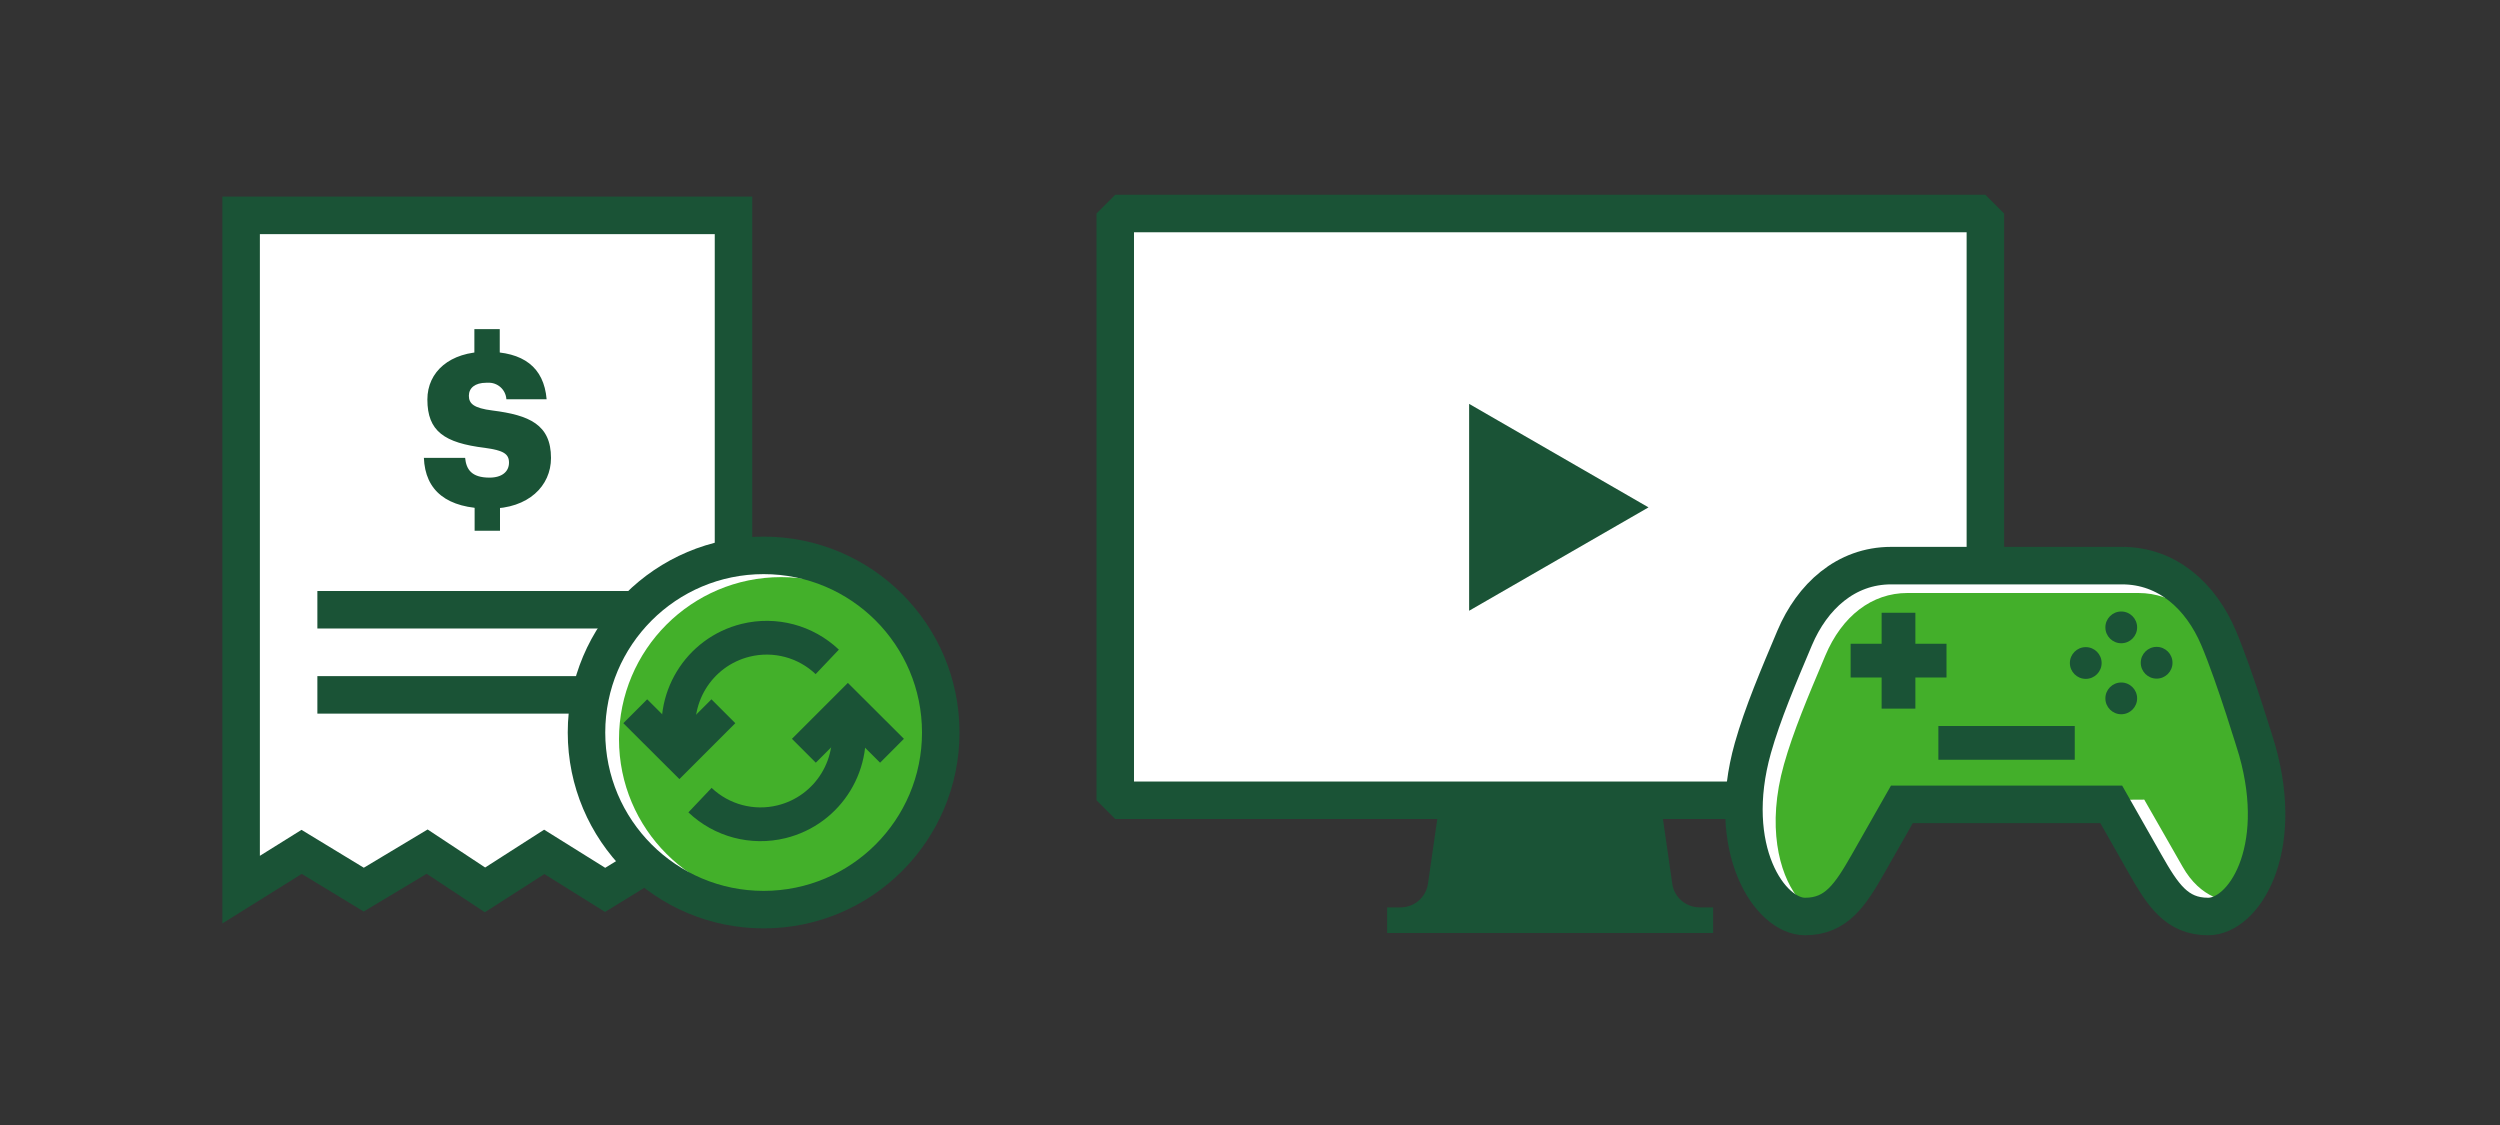 <?xml version="1.0" encoding="UTF-8"?><svg id="FLT_ART_WORKS" xmlns="http://www.w3.org/2000/svg" viewBox="0 0 200 90"><rect x="0" y="0" width="200" height="90" fill="#333333" stroke="none"/><defs><style>.cls-1,.cls-2{stroke-miterlimit:10;}.cls-1,.cls-2,.cls-3{fill:none;stroke:#1a5336;}.cls-1,.cls-3{stroke-width:3px;}.cls-2{stroke-width:2.7px;}.cls-4{fill:#43af2a;}.cls-4,.cls-5,.cls-6,.cls-7{stroke-width:0px;}.cls-5{fill:#43b02a;}.cls-6{fill:#1a5336;}.cls-7{fill:#fff;}.cls-3{stroke-linecap:round;stroke-linejoin:bevel;}</style></defs><polygon class="cls-7" points="58.68 71.17 53.47 68.08 48.41 71.19 43.54 68.15 38.8 71.19 34.17 68.13 29.1 71.17 24.13 68.15 19.29 71.17 19.29 17.23 58.68 17.23 58.68 71.17"/><polygon class="cls-1" points="58.68 71.17 53.47 68.08 48.41 71.19 43.54 68.15 38.8 71.19 34.17 68.13 29.1 71.17 24.13 68.15 19.29 71.17 19.29 17.23 58.68 17.23 58.68 71.17"/><line class="cls-1" x1="25.39" y1="48.78" x2="52.58" y2="48.78"/><line class="cls-1" x1="25.39" y1="55.59" x2="52.58" y2="55.59"/><path class="cls-6" d="m33.9,36.63h3.31c.09.9.49,1.58,1.95,1.58,1.01,0,1.56-.49,1.56-1.2s-.46-.98-1.92-1.18c-3.26-.4-4.61-1.33-4.61-3.87,0-2.22,1.8-3.82,4.73-3.82s4.59,1.22,4.81,3.8h-3.22c-.05-.78-.72-1.37-1.5-1.32,0,0,0,0,0,0h-.11c-.9,0-1.39.42-1.39,1.04s.37.99,1.89,1.18c2.92.37,4.68,1.11,4.68,3.8,0,2.23-1.8,4.05-4.91,4.05-3.42,0-5.16-1.43-5.26-4.07"/><rect class="cls-6" x="37.95" y="26.33" width="2.03" height="3.01"/><rect class="cls-6" x="37.97" y="39.45" width="2.03" height="3.01"/><circle class="cls-7" cx="61.14" cy="58.6" r="14.17"/><circle class="cls-5" cx="62.49" cy="59.14" r="12.97"/><circle class="cls-1" cx="61.09" cy="58.6" r="14.17"/><polyline class="cls-2" points="57.87 56.9 54.35 60.42 50.82 56.9"/><path class="cls-2" d="m54.47,59.76c-.92-3.79,1.4-7.61,5.19-8.54,2.33-.57,4.78.08,6.52,1.73"/><polyline class="cls-2" points="64.31 60.06 67.83 56.54 71.36 60.06"/><path class="cls-2" d="m67.71,57.2c.92,3.79-1.4,7.61-5.19,8.54-2.33.57-4.78-.08-6.52-1.73"/><rect class="cls-7" x="89.22" y="17.08" width="69.61" height="46.94"/><rect class="cls-3" x="89.22" y="17.08" width="69.61" height="46.94"/><path class="cls-6" d="m133.78,70.69l-.84-5.84h-17.86l-.84,5.84c-.16,1.09-1.09,1.9-2.19,1.9h-1.08v2.05h26.08v-2.05h-1.08c-1.1,0-2.04-.81-2.19-1.9Z"/><path class="cls-7" d="m180.83,59.84c-.78-2.76-2.04-5.72-3.35-8.82-1.4-3.3-4.07-5.77-7.71-5.77h-18.48c-3.63,0-6.31,2.47-7.71,5.77-1.31,3.1-2.57,6.06-3.35,8.82-2.28,8.1,1.36,13.48,4.17,13.48,2.52,0,3.63-1.74,5.05-4.22.74-1.3,1.54-2.71,2.7-4.75h16.75c1.16,2.04,1.97,3.45,2.7,4.75,1.41,2.48,2.52,4.22,5.05,4.22,2.81,0,6.45-5.38,4.17-13.48h0Z"/><path class="cls-4" d="m177.74,52.7l-.1-.24c-1.34-3.19-3.74-5.02-6.57-5.02h-18.48c-2.83,0-5.23,1.83-6.57,5.02l-.1.24c-1.27,3-2.46,5.82-3.2,8.44-1.4,4.95-.38,8.72,1.03,10.58.62.82,1.37,1.33,1.95,1.33,1.75,0,2.56-1.1,3.97-3.59.41-.72.84-1.47,1.34-2.36l1.72-3.01,18.81-.12,1.7,2.97c.51.9.95,1.67,1.37,2.4,1.41,2.5,3.56,2.99,4.74,2.69.57-.14.7-.39,1.33-1.21,1.41-1.87,1.66-4.72.26-9.68-.74-2.62-1.93-5.45-3.2-8.44h0Z"/><line class="cls-2" x1="148.05" y1="52.85" x2="155.72" y2="52.85"/><line class="cls-2" x1="151.88" y1="49.02" x2="151.88" y2="56.69"/><circle class="cls-6" cx="169.7" cy="50.19" r="1.27"/><circle class="cls-6" cx="169.7" cy="55.87" r="1.27"/><circle class="cls-6" cx="172.53" cy="53.02" r="1.27"/><circle class="cls-6" cx="166.86" cy="53.04" r="1.27"/><rect class="cls-6" x="155.07" y="58.08" width="10.91" height="2.7"/><path class="cls-1" d="m177.48,51.02c-1.4-3.3-4.07-5.77-7.71-5.77h-18.48c-3.63,0-6.31,2.47-7.71,5.77-1.31,3.1-2.57,6.06-3.35,8.82-2.28,8.1,1.36,13.48,4.17,13.48,2.52,0,3.63-1.74,5.05-4.22.74-1.3,1.54-2.71,2.7-4.75h16.75c1.16,2.04,1.97,3.45,2.7,4.75,1.41,2.48,2.52,4.22,5.05,4.22,2.81,0,6.21-5.18,3.93-13.28,0,0-1.78-5.92-3.1-9.02Z"/><polygon class="cls-6" points="131.88 40.59 117.53 32.31 117.53 48.86 131.88 40.59"/></svg>